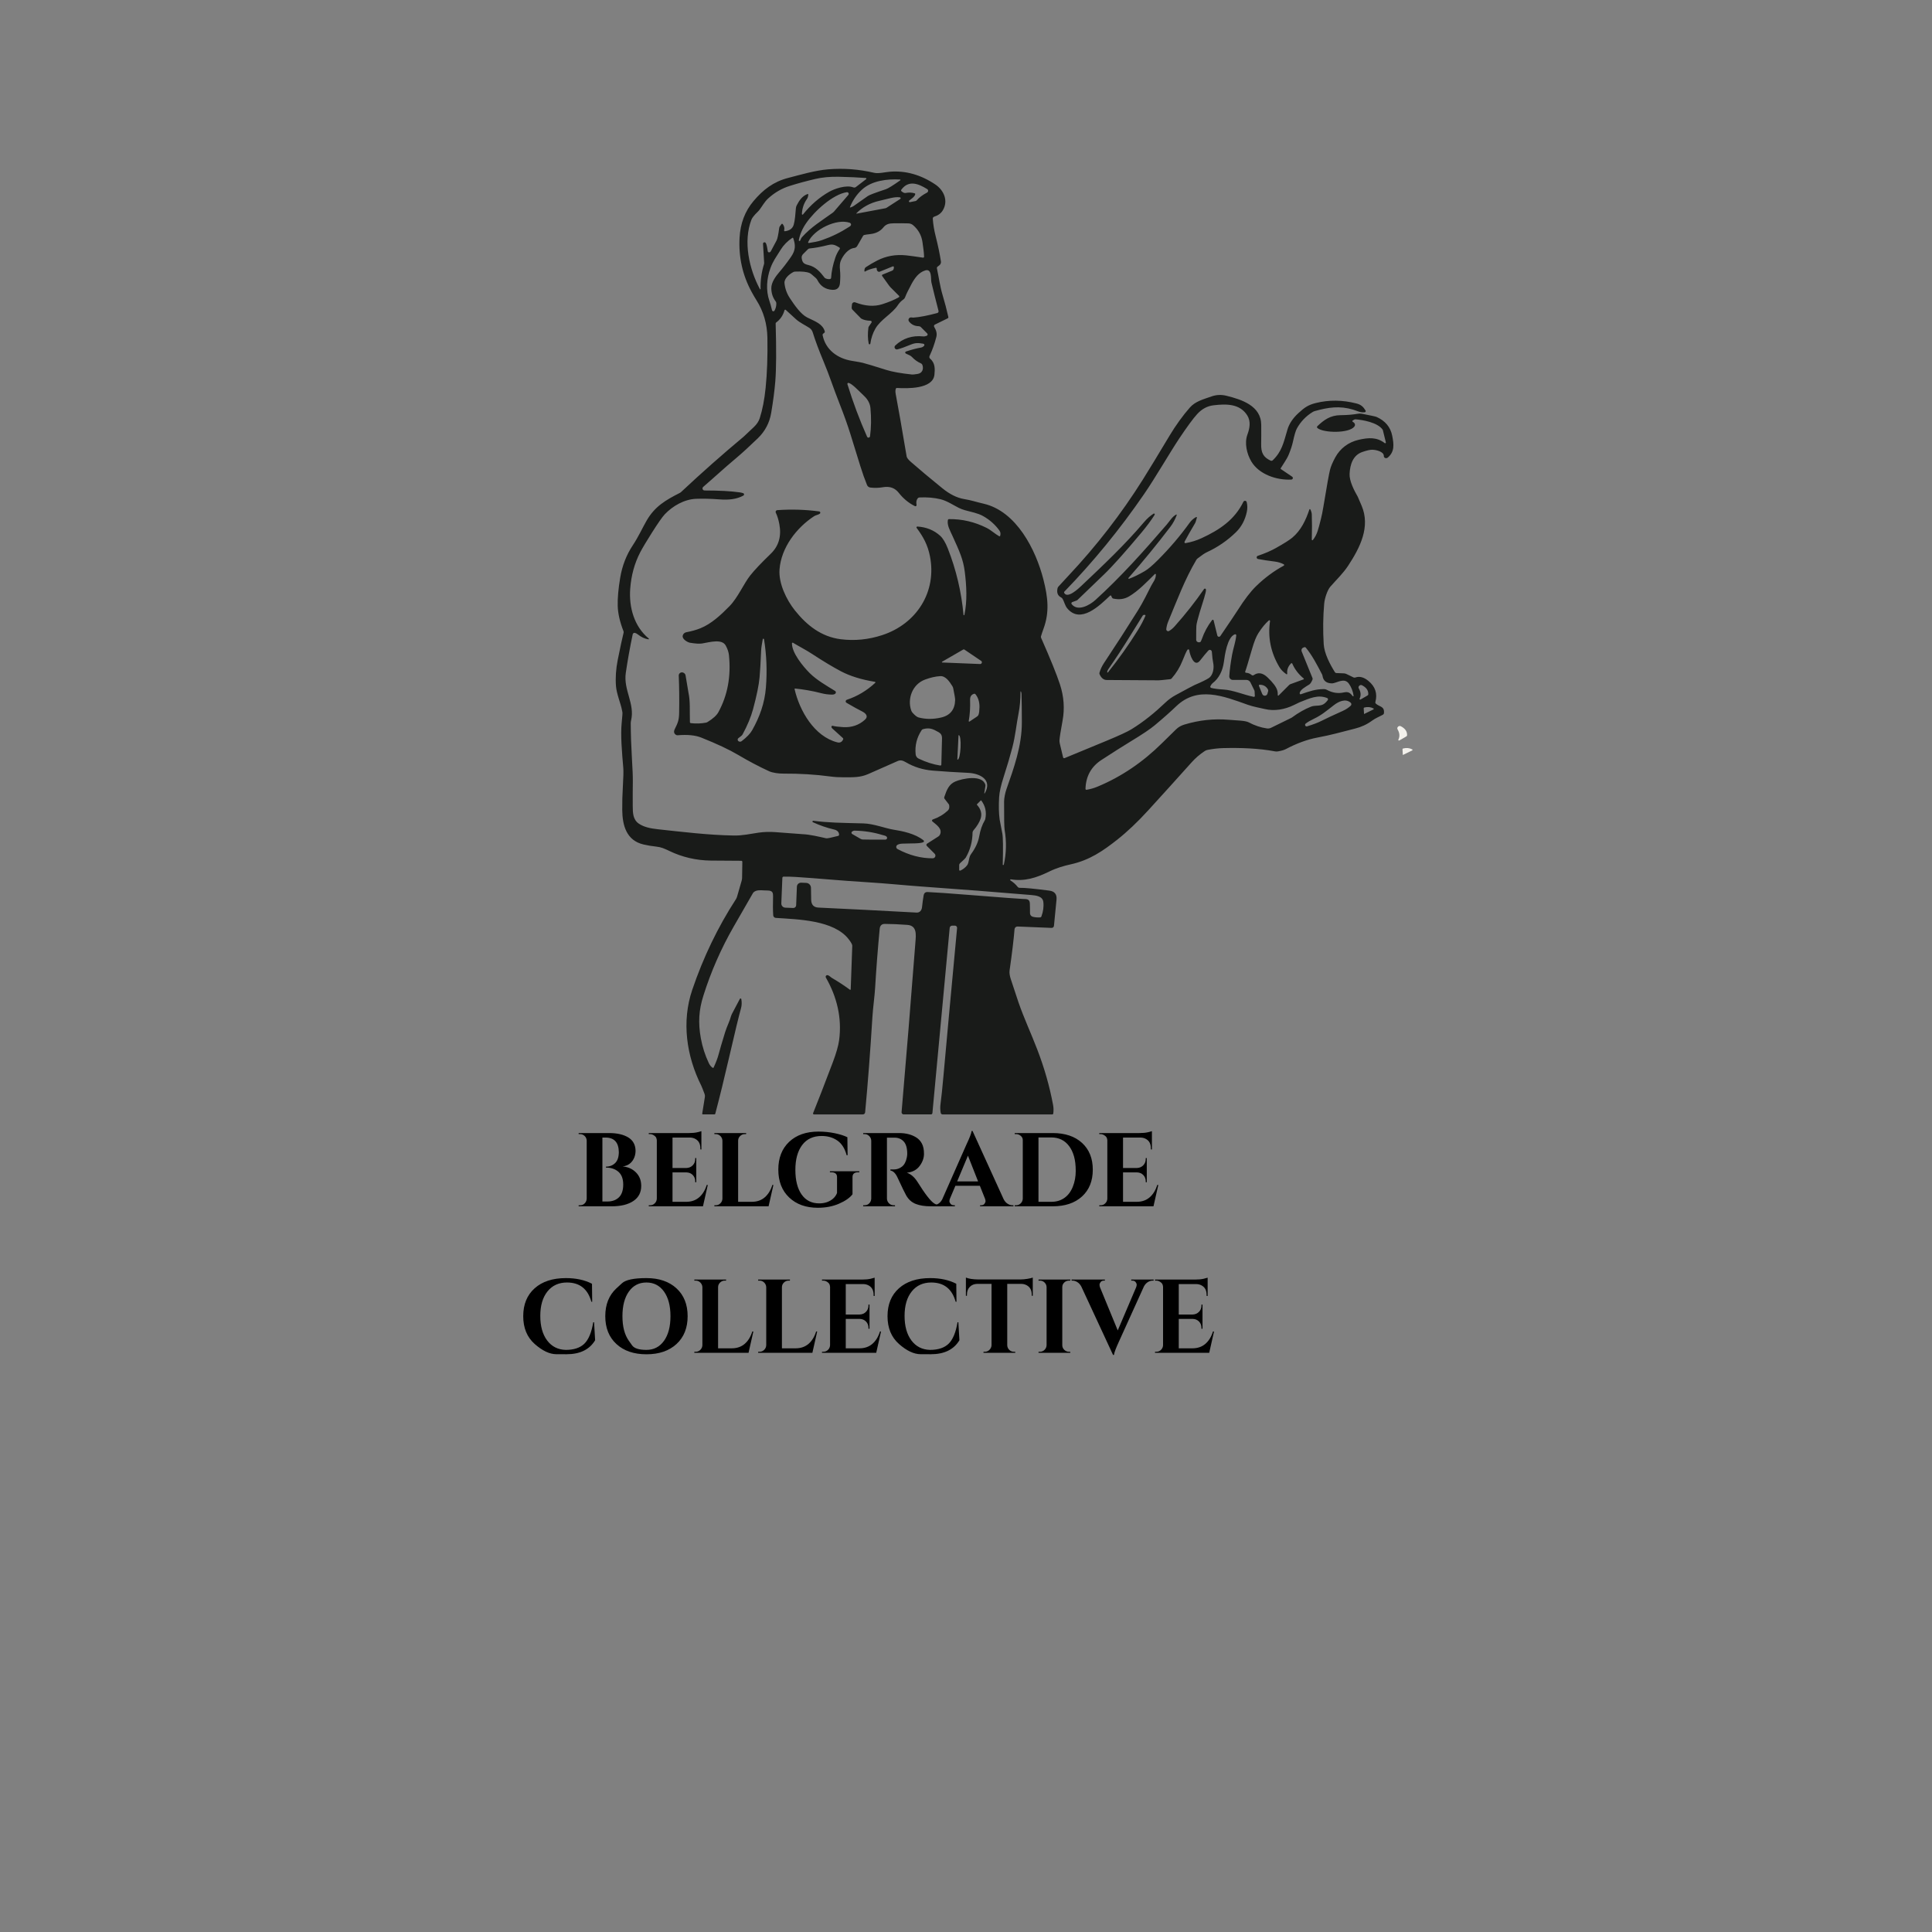 <svg viewBox="0 0 1200 1200" height="1200px" width="1200px" xmlns:xlink="http://www.w3.org/1999/xlink" xmlns="http://www.w3.org/2000/svg">
    <rect x="0" y="0" width="1200" height="1200" fill="#808080" stroke="none"/>
    <g id="627b7262-d19a-4335-82c9-ea828a31252c">
<g style="">
		<g id="627b7262-d19a-4335-82c9-ea828a31252c-child-0">
<path stroke-linecap="round" d="M 195.99 553.86 C 196.12 553.96 196.31 553.93 196.41 553.80 C 196.45 553.75 196.47 553.70 196.47 553.64 C 196.52 552.91 196.84 543.98 197.43 526.85 C 197.46 526.13 196.74 524.81 195.28 522.90 C 186.17 511.00 163.94 510.66 150.44 509.73 C 149.59 509.67 148.92 508.99 148.86 508.14 C 148.66 505.17 148.63 501.25 148.77 496.37 C 148.88 492.46 146.60 493.00 143.35 492.84 C 141.12 492.73 138.56 492.41 136.82 493.98 C 136.66 494.13 136.53 494.29 136.42 494.48 C 131.73 502.62 127.79 509.47 124.60 515.03 C 116.84 528.53 110.62 542.71 105.94 557.58 C 103.20 566.26 102.63 574.00 104.40 583.69 C 105.37 589.01 107.00 594.10 109.31 598.97 C 109.88 600.18 110.65 601.13 111.62 601.80 C 111.82 601.94 112.09 601.90 112.23 601.70 C 112.25 601.67 112.26 601.65 112.28 601.62 C 113.72 598.45 114.70 595.87 115.22 593.90 C 115.95 591.08 117.32 586.43 119.32 579.94 C 120.50 576.14 122.05 573.44 122.99 569.93 C 123.08 569.58 123.22 569.24 123.39 568.92 L 128.37 559.48 C 128.49 559.25 128.77 559.16 129.00 559.28 C 129.13 559.35 129.23 559.48 129.26 559.62 C 129.62 561.64 129.56 563.51 129.08 565.22 C 127.78 569.85 125.32 580.00 121.71 595.65 C 118.80 608.29 115.98 619.77 113.26 630.08 C 113.20 630.29 113.02 630.43 112.81 630.43 L 105.58 630.43 C 105.39 630.43 105.23 630.28 105.23 630.08 C 105.23 630.06 105.23 630.04 105.23 630.03 L 106.88 619.75 C 106.98 619.13 106.91 618.49 106.69 617.90 C 105.61 615.03 104.94 613.34 104.68 612.83 C 95.55 594.64 92.49 573.48 99.12 553.92 C 105.89 533.95 114.82 515.41 125.92 498.29 C 126.23 497.80 126.47 497.27 126.64 496.71 L 129.45 486.96 C 129.63 486.34 129.73 485.70 129.74 485.06 L 129.89 475.27 C 129.89 474.93 129.62 474.65 129.28 474.64 C 129.28 474.64 129.28 474.64 129.27 474.64 C 124.44 474.65 118.16 474.61 110.42 474.51 C 101.47 474.39 93.04 472.43 85.13 468.64 C 82.06 467.17 80.09 466.26 77.08 465.94 C 74.30 465.65 71.66 465.21 69.16 464.62 C 58.64 462.16 56.20 452.88 56.11 443.34 C 56.06 438.78 56.19 434.08 56.48 429.25 C 56.83 423.41 56.92 419.51 56.75 417.54 C 55.91 407.76 55.00 397.36 55.79 389.60 C 56.17 385.87 56.31 383.82 56.22 383.45 C 56.11 382.99 56.02 382.53 55.94 382.07 C 55.31 378.35 52.64 372.24 52.26 367.26 C 51.87 362.16 52.23 356.82 53.34 351.23 C 54.91 343.40 56.11 337.84 56.94 334.54 C 57.02 334.22 56.99 333.88 56.87 333.57 C 54.65 327.91 53.47 322.74 53.33 318.07 C 53.20 313.40 53.70 307.65 54.84 300.80 C 56.07 293.39 58.66 286.73 62.60 280.80 C 66.12 275.50 68.68 269.78 71.14 265.56 C 76.22 256.83 82.83 253.05 91.44 248.65 C 91.76 248.49 92.05 248.29 92.31 248.04 C 105.02 236.14 117.81 224.83 130.68 214.10 C 131.11 213.74 133.21 211.76 136.98 208.16 C 138.75 206.47 139.95 204.69 140.56 202.80 C 142.25 197.59 143.47 191.35 144.20 184.09 C 145.12 175.02 145.48 164.76 145.29 153.32 C 145.14 144.79 142.90 137.09 138.55 130.22 C 137.63 128.77 136.65 127.08 135.61 125.17 C 130.01 114.90 127.54 103.78 128.19 91.83 C 128.67 83.04 131.52 75.55 136.74 69.36 C 142.62 62.38 148.97 57.47 157.96 55.14 C 165.62 53.15 174.70 50.48 182.72 49.83 C 192.18 49.06 201.59 49.78 210.96 51.99 C 213.53 52.59 217.67 51.53 220.60 51.30 C 230.25 50.55 239.52 53.16 248.40 59.11 C 253.87 62.77 256.53 69.30 253.02 75.08 C 251.93 76.89 250.17 78.17 247.74 78.94 C 247.21 79.11 246.85 79.62 246.89 80.18 C 247.13 83.65 247.73 87.29 248.70 91.09 C 250.10 96.62 251.17 101.72 251.90 106.41 C 252.04 107.32 251.68 108.23 250.95 108.78 L 249.74 109.71 C 249.48 109.92 249.35 110.26 249.42 110.59 C 250.64 116.42 251.36 121.88 252.88 126.94 C 254.23 131.45 255.43 135.99 256.46 140.56 C 256.54 140.88 256.38 141.21 256.08 141.36 L 248.19 145.23 C 247.69 145.47 247.49 146.07 247.73 146.58 C 247.74 146.61 247.76 146.64 247.78 146.66 C 249.13 148.87 249.56 150.90 249.09 152.76 C 248.02 156.97 246.63 160.87 244.92 164.48 C 244.64 165.07 244.79 165.78 245.29 166.21 C 248.42 168.83 248.26 172.62 247.90 176.05 C 246.95 185.01 230.88 184.49 224.91 184.16 C 224.58 184.14 224.28 184.35 224.17 184.67 C 223.89 185.50 223.87 186.56 224.11 187.85 C 225.71 196.28 227.95 209.07 230.83 226.21 C 230.97 227.06 231.85 228.20 233.47 229.62 C 238.85 234.32 245.29 239.71 252.79 245.79 C 257.30 249.45 261.71 251.65 266.03 252.39 C 271.14 253.26 272.66 253.99 278.17 255.27 C 298.33 259.95 310.22 283.59 314.86 301.83 C 317.65 312.80 318.67 321.86 314.91 332.11 C 314.29 333.79 313.77 335.34 313.36 336.76 C 313.28 337.04 313.30 337.35 313.42 337.62 C 319.21 350.74 323.07 360.29 325.02 366.27 C 327.45 373.72 327.99 381.15 326.62 388.58 C 325.49 394.75 324.86 398.72 324.74 400.47 C 324.69 401.19 324.76 401.92 324.93 402.63 L 326.95 411.09 C 327.03 411.46 327.40 411.68 327.77 411.60 C 327.80 411.60 327.83 411.58 327.86 411.57 C 328.58 411.28 337.20 407.72 353.71 400.89 C 361.42 397.69 366.51 395.34 368.96 393.83 C 376.42 389.25 383.32 383.62 389.83 377.41 C 391.68 375.65 393.74 374.14 395.98 372.92 C 402.97 369.11 406.88 367.03 407.73 366.66 C 412.09 364.79 415.01 363.37 416.48 362.38 C 419.11 360.61 419.90 356.20 419.11 352.71 C 418.84 351.52 418.59 349.40 418.36 346.37 C 418.29 345.57 417.87 345.13 417.10 345.04 C 416.80 345.01 416.47 345.18 416.11 345.56 C 414.93 346.83 413.26 348.84 411.10 351.61 C 407.39 356.37 404.69 347.60 404.48 345.32 C 404.45 344.98 404.15 344.73 403.80 344.76 C 403.62 344.78 403.46 344.87 403.35 345.02 C 402.74 345.87 401.72 348.11 400.29 351.75 C 398.74 355.69 396.52 359.31 393.63 362.62 C 393.41 362.87 393.11 363.03 392.77 363.07 C 388.66 363.54 386.30 363.78 385.68 363.77 C 376.71 363.70 366.06 363.63 353.73 363.57 C 351.90 363.57 350.45 362.40 349.38 360.08 C 349.24 359.78 349.21 359.44 349.30 359.12 C 349.87 357.07 350.79 355.10 352.04 353.21 C 359.33 342.24 366.32 331.41 373.00 320.72 C 375.97 315.97 379.08 309.63 381.00 305.82 C 382.24 303.37 383.93 301.79 383.96 298.75 C 383.96 298.54 383.79 298.37 383.58 298.37 C 383.48 298.37 383.39 298.41 383.32 298.47 C 378.59 303.15 373.19 308.88 367.40 312.26 C 364.59 313.90 361.39 314.33 357.81 313.55 C 357.40 313.46 357.07 313.17 356.91 312.79 L 356.56 311.94 C 356.46 311.69 356.18 311.58 355.93 311.68 C 355.88 311.70 355.83 311.73 355.79 311.77 C 349.47 317.74 337.69 329.47 329.47 319.51 C 328.06 317.79 327.61 315.32 326.62 313.68 C 326.40 313.32 326.09 313.03 325.72 312.84 C 323.68 311.81 322.95 309.96 323.52 307.31 C 323.61 306.89 323.80 306.50 324.08 306.18 C 324.67 305.48 326.70 303.28 330.17 299.59 C 347.46 281.19 362.69 261.51 375.87 240.55 C 379.76 234.36 385.23 225.37 392.29 213.57 C 396.11 207.17 400.64 200.94 404.80 196.22 C 408.20 192.35 413.01 191.17 418.16 189.35 C 421.10 188.31 424.16 188.18 427.33 188.96 C 436.62 191.25 448.61 195.10 448.68 206.83 C 448.71 212.05 448.70 215.92 448.64 218.43 C 448.49 224.01 450.00 226.72 454.42 228.79 C 454.87 229.00 455.41 228.92 455.77 228.57 C 461.39 223.11 462.34 218.01 464.80 209.70 C 465.85 206.13 468.08 202.78 471.48 199.65 C 475.17 196.25 477.42 194.60 482.17 193.42 C 490.30 191.39 498.66 191.49 507.27 193.71 C 510.01 194.42 511.44 195.80 512.77 198.01 C 512.97 198.35 512.86 198.79 512.53 198.99 C 512.44 199.04 512.34 199.07 512.24 199.09 C 509.46 199.40 507.67 198.23 505.14 197.48 C 496.81 195.01 490.01 196.00 481.56 198.36 C 481.12 198.49 480.69 198.67 480.30 198.91 C 476.15 201.46 472.91 204.84 470.58 209.05 C 469.86 210.36 469.05 213.06 468.16 217.17 C 467.66 219.49 466.78 222.18 465.51 225.24 C 464.38 227.99 462.12 230.99 460.63 233.50 C 460.53 233.66 460.58 233.87 460.74 233.98 L 467.69 238.68 C 468.13 238.98 468.24 239.57 467.94 240.02 C 467.77 240.27 467.50 240.42 467.20 240.44 C 458.24 240.94 447.32 237.28 442.59 229.32 C 439.85 224.72 438.27 218.06 440.17 212.87 C 441.62 208.92 442.41 204.67 440.08 200.99 C 435.52 193.76 427.21 193.87 419.37 194.80 C 415.56 195.25 412.21 197.05 409.31 200.22 C 406.83 202.94 403.16 207.94 398.29 215.22 C 392.68 223.61 383.67 239.25 376.70 249.38 C 361.83 271.01 345.52 290.96 327.77 309.24 C 327.54 309.47 327.49 309.83 327.65 310.11 C 329.65 313.72 336.19 307.61 338.12 305.79 C 352.11 292.56 364.77 280.63 376.79 266.47 C 378.55 264.40 380.46 262.70 382.53 261.38 C 382.75 261.24 383.05 261.30 383.19 261.52 C 383.26 261.62 383.28 261.74 383.26 261.86 C 383.24 261.98 383.12 262.21 382.90 262.56 C 380.88 265.72 378.31 269.17 375.20 272.90 C 364.84 285.29 357.08 293.96 351.92 298.89 C 347.05 303.54 341.66 308.72 335.75 314.44 C 335.62 314.57 335.47 314.66 335.30 314.72 L 332.59 315.71 C 332.16 315.87 331.94 316.33 332.10 316.75 C 332.13 316.84 332.18 316.92 332.23 316.99 C 336.04 321.76 343.39 317.52 346.78 314.44 C 362.43 300.22 376.25 284.75 390.57 268.14 C 392.59 265.78 393.90 263.36 396.38 261.94 C 396.51 261.87 396.68 261.92 396.74 262.05 C 396.78 262.12 396.78 262.20 396.76 262.27 C 395.77 264.94 394.50 267.30 392.94 269.35 C 384.61 280.30 376.01 290.80 367.12 300.87 C 367.00 301.00 367.01 301.20 367.14 301.32 C 367.23 301.40 367.36 301.43 367.48 301.38 C 370.40 300.31 373.64 298.72 377.19 296.63 C 379.22 295.44 381.95 293.12 385.38 289.67 C 392.61 282.40 399.03 274.86 404.63 267.05 C 405.73 265.52 407.08 264.32 408.67 263.46 C 408.84 263.38 409.04 263.45 409.13 263.61 C 409.17 263.68 409.17 263.77 409.15 263.85 L 408.44 266.30 C 408.35 266.62 408.22 266.92 408.05 267.21 C 405.21 272.01 403.09 275.73 401.69 278.38 C 401.54 278.67 401.49 278.88 401.53 279.03 C 401.63 279.39 401.86 279.54 402.23 279.47 C 405.63 278.89 408.90 277.88 412.03 276.44 C 423.14 271.33 432.38 265.08 437.72 254.08 C 437.98 253.54 438.64 253.31 439.18 253.58 C 439.47 253.72 439.69 253.99 439.76 254.30 C 440.23 256.29 440.25 258.27 439.83 260.24 C 438.76 265.30 436.52 269.49 433.13 272.80 C 427.89 277.91 421.91 282.01 415.20 285.10 C 414.03 285.64 412.16 286.90 409.59 288.89 C 409.28 289.13 409.01 289.43 408.81 289.77 C 401.70 301.77 397.16 314.12 391.59 327.51 C 390.92 329.11 390.51 330.71 390.34 332.31 C 390.28 332.95 390.75 333.52 391.39 333.59 C 391.63 333.61 391.87 333.56 392.08 333.44 C 393.28 332.75 394.41 331.82 395.46 330.63 C 402.19 323.08 408.22 315.44 413.54 307.71 C 413.74 307.42 414.14 307.34 414.43 307.54 C 414.56 307.63 414.66 307.77 414.70 307.93 C 415.05 309.33 412.77 315.69 410.88 321.98 C 409.60 326.23 408.92 329.01 408.83 330.32 C 408.74 331.79 408.70 334.65 408.72 338.89 C 408.72 339.78 409.52 340.47 410.49 340.43 C 410.73 340.42 410.98 340.36 411.20 340.26 C 411.48 340.13 411.79 339.57 412.13 338.59 C 413.66 334.21 415.77 330.27 418.48 326.78 C 418.67 326.54 419.01 326.50 419.25 326.69 C 419.35 326.77 419.41 326.87 419.44 326.99 L 421.70 336.23 C 421.84 336.79 422.40 337.13 422.96 336.99 C 423.21 336.93 423.42 336.78 423.56 336.57 C 429.33 328.10 432.93 322.74 434.34 320.51 C 438.41 314.09 442.13 309.24 445.50 305.96 C 450.79 300.81 456.46 296.61 462.51 293.34 C 462.74 293.22 462.84 292.93 462.71 292.69 C 462.66 292.60 462.59 292.53 462.51 292.49 C 460.84 291.61 458.98 291.05 456.94 290.80 C 453.26 290.35 449.84 289.83 446.68 289.23 C 446.14 289.13 445.78 288.61 445.88 288.06 C 445.95 287.70 446.20 287.41 446.54 287.30 C 450.94 285.81 454.67 284.21 457.72 282.48 C 462.66 279.70 465.99 277.60 467.71 276.17 C 473.15 271.64 476.07 265.35 478.27 258.79 C 478.33 258.62 478.51 258.54 478.67 258.59 C 478.75 258.62 478.81 258.67 478.85 258.75 C 479.41 259.91 479.71 260.95 479.74 261.87 C 479.90 266.28 479.90 271.44 479.74 277.33 C 479.74 277.53 479.90 277.70 480.10 277.71 C 480.22 277.71 480.33 277.66 480.40 277.57 C 483.23 274.04 483.77 270.66 485.33 264.71 C 485.85 262.72 486.37 260.16 486.88 257.05 C 488.99 244.25 490.35 236.69 490.96 234.36 C 491.49 232.28 492.55 229.79 494.12 226.89 C 497.22 221.17 502.33 217.44 508.52 216.01 C 514.62 214.60 519.74 214.30 524.53 218.03 C 524.73 218.18 525.01 218.14 525.16 217.94 C 525.24 217.83 525.27 217.70 525.24 217.57 L 523.40 210.06 C 523.38 209.97 523.34 209.89 523.29 209.81 C 520.24 205.34 510.97 203.74 506.42 203.41 C 506.17 203.39 505.64 203.66 504.81 204.21 C 504.63 204.33 504.59 204.58 504.71 204.75 C 504.74 204.80 504.79 204.84 504.84 204.87 C 506.00 205.52 506.80 206.67 505.88 207.89 C 502.70 212.12 486.87 211.90 483.19 208.76 C 482.88 208.49 482.84 208.02 483.11 207.70 C 483.13 207.68 483.14 207.66 483.16 207.65 C 487.25 203.75 491.14 200.93 497.44 200.87 C 501.45 200.84 504.97 200.55 507.99 200.00 C 508.82 199.85 509.68 199.85 510.51 200.00 C 515.95 201.05 518.97 201.70 519.56 201.97 C 524.90 204.38 528.09 208.21 529.13 213.45 C 530.19 218.77 530.72 223.22 526.47 226.90 C 525.84 227.44 524.89 227.44 524.35 226.90 C 524.11 226.65 523.98 226.32 523.99 225.98 C 524.09 223.21 519.04 222.13 516.93 222.11 C 515.51 222.09 513.43 222.56 510.70 223.52 C 504.98 225.53 503.23 231.27 502.96 236.91 C 502.75 241.30 505.74 247.10 508.00 251.02 C 508.10 251.19 508.89 253.03 510.37 256.54 C 515.86 269.53 509.37 282.26 502.09 293.34 C 498.92 298.17 495.02 301.79 491.11 306.27 C 489.35 308.30 487.66 313.27 487.35 316.76 C 486.65 324.67 486.55 332.89 487.05 341.42 C 487.40 347.34 490.94 353.97 493.95 358.80 C 494.14 359.10 494.46 359.29 494.82 359.30 L 499.41 359.49 C 499.98 359.51 500.55 359.65 501.06 359.90 L 505.32 361.97 C 505.68 362.15 506.11 362.17 506.49 362.04 C 509.05 361.13 511.72 361.83 514.51 364.12 C 518.76 367.61 520.19 371.93 518.80 377.10 C 518.71 377.45 518.80 377.81 519.06 378.05 C 521.26 380.16 524.47 379.54 524.08 383.87 C 524.04 384.30 523.80 384.68 523.43 384.89 C 521.60 385.94 518.96 386.93 516.74 388.57 C 513.67 390.84 510.18 392.46 506.25 393.44 C 496.04 395.99 492.71 397.13 483.05 398.97 C 476.92 400.14 470.50 402.48 463.81 406.01 C 462.66 406.62 461.00 407.10 458.81 407.45 C 458.25 407.54 457.68 407.53 457.13 407.42 C 447.03 405.51 436.02 405.15 425.33 405.41 C 422.34 405.48 419.15 405.85 415.75 406.50 C 415.12 406.62 414.53 406.86 414.00 407.20 C 410.97 409.21 408.28 411.52 405.94 414.13 C 396.93 424.19 387.99 434.08 379.12 443.79 C 372.57 450.95 366.23 456.94 360.10 461.77 C 351.30 468.68 343.22 474.26 331.58 476.84 C 327.35 477.78 322.90 479.06 318.43 481.25 C 310.32 485.20 303.31 487.40 294.85 486.03 C 294.65 486.00 294.46 486.14 294.43 486.34 C 294.41 486.49 294.48 486.63 294.60 486.71 C 296.38 487.84 297.85 489.14 299.00 490.62 C 299.32 491.04 299.82 491.27 300.35 491.26 C 303.14 491.19 309.19 491.76 318.49 492.97 C 321.74 493.39 323.22 495.23 322.91 498.49 C 322.42 503.83 321.89 509.20 321.34 514.61 C 321.27 515.35 320.62 515.91 319.88 515.87 L 298.98 515.02 C 298.02 514.98 297.20 515.71 297.12 516.67 C 296.65 522.60 295.64 531.07 294.07 542.08 C 293.88 543.49 294.13 545.26 294.84 547.41 C 297.52 555.56 299.09 560.30 299.55 561.62 C 303.10 571.83 307.05 580.08 311.04 590.46 C 315.42 601.82 318.67 613.22 320.80 624.66 C 321.13 626.43 321.16 628.19 320.91 629.94 C 320.87 630.24 320.61 630.46 320.31 630.46 L 252.89 630.46 C 252.33 630.46 251.86 630.06 251.76 629.51 C 251.43 627.75 251.39 625.94 251.64 624.09 C 252.18 620.12 252.80 614.22 253.49 606.41 C 255.20 587.21 257.98 557.06 261.82 515.96 C 261.89 515.21 261.33 514.55 260.59 514.49 C 260.55 514.49 260.51 514.49 260.47 514.49 L 258.80 514.49 C 258.01 514.49 257.35 515.09 257.28 515.87 L 246.66 629.66 C 246.62 630.11 246.24 630.45 245.79 630.45 L 228.99 630.45 C 228.29 630.45 227.72 629.89 227.72 629.18 C 227.72 629.14 227.72 629.10 227.72 629.07 C 230.61 595.52 233.45 560.66 236.24 524.48 C 236.58 520.02 237.27 514.47 231.24 514.02 C 226.15 513.64 221.55 513.44 217.44 513.42 C 215.52 513.41 214.46 514.43 214.27 516.48 C 213.12 528.60 212.18 540.72 211.46 552.85 C 211.15 557.97 210.16 564.87 209.81 570.53 C 208.51 591.63 207.02 611.19 205.33 629.20 C 205.26 629.91 204.66 630.46 203.94 630.46 L 173.87 630.46 C 173.57 630.46 173.32 630.21 173.32 629.91 C 173.32 629.84 173.33 629.76 173.36 629.69 C 176.09 622.99 180.13 612.58 185.47 598.46 C 187.58 592.86 188.87 588.35 189.34 584.93 C 191.19 571.20 187.99 558.19 181.21 546.39 C 180.94 545.91 181.11 545.30 181.59 545.03 C 181.78 544.92 182.00 544.88 182.22 544.91 C 183.21 545.06 184.12 546.12 184.76 546.51 C 189.17 549.12 192.91 551.57 195.98 553.87 Z M 141.09 123.35 C 140.96 118.16 141.67 113.05 143.22 108.04 C 143.29 107.81 143.31 107.58 143.30 107.35 L 142.60 95.62 C 142.56 95.12 142.94 94.68 143.44 94.65 C 143.78 94.63 144.11 94.80 144.29 95.09 C 144.74 95.82 145.14 97.49 145.49 100.10 C 145.55 100.57 145.96 100.91 146.40 100.85 C 146.40 100.85 146.42 100.85 146.43 100.85 C 146.87 100.78 147.21 100.53 147.44 100.08 C 148.01 99.02 149.17 96.85 150.92 93.56 C 151.47 92.53 152.02 89.94 152.55 85.79 C 152.62 85.28 153.08 84.51 153.94 83.48 C 154.11 83.27 154.42 83.24 154.63 83.42 C 154.66 83.44 154.68 83.47 154.70 83.49 C 155.65 84.70 155.94 86.00 155.56 87.39 C 155.50 87.60 155.63 87.81 155.84 87.87 C 155.89 87.88 155.94 87.89 155.99 87.88 C 158.94 87.55 160.76 86.20 161.46 83.85 C 162.23 81.25 162.51 77.10 162.80 73.67 C 162.85 73.10 163.01 72.54 163.27 72.03 C 164.74 69.11 166.66 66.22 169.93 65.02 C 170.13 64.95 170.36 65.06 170.42 65.26 C 170.44 65.32 170.44 65.37 170.44 65.43 C 170.28 66.60 170.03 67.42 169.68 67.90 C 167.67 70.74 166.61 73.87 166.48 77.30 C 166.48 77.51 166.63 77.69 166.84 77.70 C 166.96 77.70 167.08 77.65 167.16 77.55 C 171.88 71.68 177.22 67.05 183.19 63.66 C 186.42 61.82 193.67 59.24 198.08 60.93 C 198.62 61.14 199.23 61.04 199.68 60.69 L 205.94 55.88 C 206.12 55.75 206.15 55.50 206.02 55.32 C 205.95 55.22 205.84 55.17 205.72 55.16 C 201.12 54.79 195.59 54.54 189.12 54.41 C 183.77 54.31 178.99 54.75 174.79 55.74 C 169.15 57.06 163.91 58.48 159.07 60.01 C 154.06 61.58 149.59 64.19 145.65 67.83 C 143.59 69.74 141.97 72.66 140.51 74.60 C 140.15 75.09 139.75 75.54 139.31 75.96 C 137.20 78.00 135.92 79.62 135.46 80.81 C 130.30 94.24 134.09 111.13 140.69 123.45 C 140.74 123.56 140.86 123.60 140.97 123.55 C 141.05 123.51 141.10 123.43 141.09 123.35 Z M 196.16 73.30 C 196.94 73.12 197.68 72.79 198.38 72.30 C 200.89 70.57 203.76 68.55 206.99 66.24 C 207.86 65.61 211.57 64.21 218.12 62.04 C 219.44 61.60 222.38 59.78 226.93 56.59 C 227.05 56.50 227.08 56.34 226.99 56.21 C 226.94 56.14 226.87 56.10 226.79 56.10 C 218.95 55.66 209.44 56.73 203.34 62.35 C 200.15 65.28 197.70 68.86 195.98 73.09 C 195.95 73.17 196.00 73.26 196.08 73.29 C 196.11 73.29 196.13 73.30 196.16 73.29 Z M 236.12 65.12 C 235.80 66.85 232.94 68.49 232.39 69.08 C 232.18 69.30 232.19 69.65 232.40 69.86 C 232.53 69.99 232.72 70.04 232.90 70.00 L 236.30 69.32 C 236.57 69.26 236.82 69.12 237.00 68.91 C 238.45 67.20 240.58 65.60 243.38 64.12 C 243.98 63.81 244.21 63.06 243.90 62.46 C 243.80 62.26 243.64 62.10 243.45 61.98 C 238.19 58.74 232.14 56.16 227.56 62.36 C 227.34 62.66 227.39 63.08 227.67 63.32 C 228.66 64.16 229.51 64.51 230.24 64.36 C 232.15 63.97 234.01 64.05 235.80 64.59 C 236.03 64.66 236.17 64.89 236.12 65.12 Z M 165.37 93.67 C 165.79 93.00 165.93 92.18 166.50 91.56 C 172.22 85.23 178.09 81.75 185.51 76.43 C 185.74 76.27 185.94 76.08 186.13 75.87 L 195.01 65.55 C 195.37 65.12 195.32 64.48 194.89 64.11 C 194.67 63.92 194.38 63.84 194.09 63.88 C 185.49 65.18 174.25 75.49 169.19 82.78 C 166.80 86.21 165.27 89.74 164.58 93.36 C 164.53 93.59 164.68 93.82 164.91 93.87 C 165.09 93.91 165.28 93.83 165.37 93.67 Z M 200.08 77.07 L 217.75 73.75 C 218.05 73.69 218.33 73.58 218.59 73.41 L 226.91 68.03 C 227.16 67.86 227.22 67.53 227.06 67.28 C 226.98 67.16 226.85 67.07 226.70 67.05 C 223.32 66.54 219.51 67.97 213.96 69.21 C 208.38 70.46 203.49 73.19 199.96 76.85 C 199.91 76.90 199.91 76.98 199.96 77.03 C 199.99 77.06 200.04 77.08 200.08 77.07 Z M 170.73 95.10 C 174.08 94.51 175.97 94.32 178.79 93.34 C 184.71 91.29 190.33 88.54 195.66 85.08 C 196.18 84.75 196.49 84.46 196.59 84.22 C 196.84 83.64 196.57 82.97 195.99 82.72 C 195.97 82.72 195.95 82.70 195.93 82.69 C 187.95 79.83 173.82 86.72 170.32 94.57 C 170.23 94.76 170.32 94.99 170.51 95.07 C 170.58 95.10 170.65 95.11 170.73 95.10 Z M 211.90 110.33 C 208.92 110.96 206.74 111.72 205.36 112.60 C 205.21 112.69 205.01 112.66 204.92 112.51 C 204.88 112.45 204.86 112.38 204.87 112.31 L 204.96 111.38 C 205.02 110.78 205.34 110.24 205.84 109.91 C 208.02 108.46 210.31 107.12 212.71 105.89 C 218.16 103.08 224.11 102.02 230.58 102.69 C 232.65 102.91 236.08 103.38 240.87 104.10 C 241.20 104.15 241.50 103.92 241.55 103.60 C 241.55 103.56 241.55 103.53 241.55 103.49 C 241.49 101.44 241.15 98.42 240.54 94.41 C 239.91 90.30 238.00 86.88 234.80 84.15 C 234.01 83.48 233.02 83.09 231.98 83.05 C 229.43 82.96 226.41 82.95 222.90 83.00 C 220.33 83.04 218.28 83.35 216.54 85.51 C 214.68 87.83 212.05 89.19 208.65 89.60 C 206.58 89.84 205.28 90.04 204.73 90.19 C 204.45 90.27 204.21 90.45 204.07 90.70 L 200.42 97.02 C 200.06 97.64 199.43 98.05 198.72 98.13 C 194.82 98.57 191.77 102.72 190.39 105.95 C 189.78 107.36 189.62 109.33 189.90 111.87 C 190.13 114.00 190.12 116.57 189.89 119.58 C 189.66 122.62 188.07 124.05 185.14 123.87 C 180.95 123.61 177.92 121.63 176.04 117.93 C 175.79 117.43 175.45 116.98 175.03 116.60 C 173.05 114.80 171.78 113.78 171.22 113.55 C 169.43 112.78 166.46 112.49 162.30 112.67 C 161.92 112.68 161.56 112.78 161.23 112.95 C 158.85 114.16 155.49 116.93 155.79 119.81 C 156.12 123.12 157.26 126.23 159.19 129.14 C 161.98 133.34 165.85 138.96 169.87 140.92 C 174.72 143.28 179.26 144.84 180.54 149.39 C 180.63 149.72 180.52 150.06 180.25 150.27 L 179.59 150.78 C 179.28 151.01 179.14 151.40 179.22 151.77 C 181.03 160.81 188.54 166.11 197.24 167.50 C 200.67 168.05 202.87 168.45 203.83 168.70 C 206.16 169.29 210.95 170.74 218.18 173.03 C 221.91 174.22 227.24 175.17 234.16 175.90 C 234.61 175.95 235.75 175.83 237.57 175.54 C 240.45 175.09 241.39 172.53 240.52 170.05 C 240.36 169.60 240.02 169.23 239.57 169.03 C 237.54 168.15 235.69 166.83 234.04 165.08 C 233.70 164.72 233.30 164.43 232.85 164.21 L 230.34 163.01 C 230.01 162.85 229.86 162.45 230.02 162.12 C 230.10 161.96 230.24 161.83 230.41 161.77 C 233.86 160.62 236.93 159.81 239.64 159.34 C 240.34 159.21 240.96 158.87 241.51 158.32 C 241.82 158.01 241.81 157.51 241.50 157.20 C 241.38 157.09 241.23 157.01 241.07 156.98 C 237.71 156.42 236.22 156.30 232.82 157.74 C 229.88 158.99 227.33 159.89 225.16 160.45 C 224.41 160.65 223.65 160.20 223.45 159.45 C 223.32 158.95 223.47 158.42 223.85 158.07 C 228.52 153.66 234.21 151.80 240.91 152.48 C 241.61 152.55 242.36 152.42 243.17 152.11 C 243.62 151.93 243.84 151.42 243.67 150.97 C 243.63 150.86 243.56 150.76 243.47 150.67 L 239.59 146.78 C 239.23 146.42 238.75 146.22 238.24 146.21 C 235.74 146.16 233.76 145.19 232.29 143.32 C 231.76 142.65 231.87 141.68 232.53 141.14 C 232.87 140.87 233.30 140.75 233.73 140.82 C 234.33 140.91 234.72 140.95 234.90 140.94 C 238.77 140.67 243.69 139.73 249.66 138.12 C 250.23 137.97 250.57 137.38 250.42 136.81 C 248.69 130.18 247.23 124.33 246.04 119.26 C 245.60 117.41 246.56 110.57 242.23 111.95 C 238.22 113.22 235.83 116.63 233.84 120.27 C 231.93 123.78 230.60 126.52 229.86 128.49 C 229.66 129.01 229.31 129.46 228.85 129.77 C 227.52 130.68 226.38 131.85 225.43 133.29 C 221.92 138.62 214.86 142.02 211.60 147.76 C 210.02 150.54 209.00 153.59 208.54 156.91 C 208.51 157.19 208.26 157.39 207.98 157.36 C 207.75 157.34 207.57 157.16 207.53 156.94 C 206.92 153.95 206.87 150.61 207.36 146.94 C 207.38 146.80 207.43 146.67 207.51 146.55 L 209.22 144.01 C 209.45 143.68 209.36 143.22 209.03 143.00 C 208.91 142.92 208.78 142.88 208.63 142.87 C 206.36 142.82 204.49 142.39 203.03 141.59 C 202.92 141.52 202.81 141.44 202.72 141.35 L 197.60 136.13 C 197.21 135.74 197.02 135.19 197.07 134.64 L 197.24 132.81 C 197.32 132.00 198.04 131.40 198.86 131.48 C 198.99 131.49 199.12 131.52 199.24 131.57 C 205.35 133.91 210.88 134.29 215.84 132.71 C 219.91 131.42 223.31 129.99 226.04 128.43 C 226.31 128.28 226.40 127.95 226.25 127.68 C 226.23 127.64 226.19 127.59 226.16 127.56 L 220.90 122.30 C 220.62 122.02 220.37 121.72 220.14 121.41 L 215.78 115.35 C 215.60 115.10 215.65 114.75 215.91 114.57 C 215.95 114.54 215.99 114.52 216.03 114.50 L 221.89 112.11 C 222.47 111.88 222.87 111.34 222.93 110.72 L 223.00 109.99 C 223.03 109.71 222.82 109.46 222.54 109.43 C 222.46 109.43 222.38 109.43 222.30 109.47 L 214.28 112.73 C 214.02 112.84 213.72 112.83 213.47 112.73 C 212.74 112.41 212.41 111.77 212.46 110.82 C 212.47 110.56 212.27 110.34 212.01 110.33 C 211.97 110.33 211.93 110.33 211.89 110.34 Z M 160.63 91.92 C 157.64 93.88 155.23 96.34 153.40 99.29 C 150.56 103.90 148.78 106.12 147.16 110.53 C 144.85 116.80 144.25 124.19 146.52 130.67 C 146.99 131.98 147.52 133.89 148.13 136.41 C 148.23 136.86 148.68 137.13 149.13 137.03 C 149.36 136.98 149.55 136.83 149.66 136.63 C 150.45 135.25 150.82 133.73 150.77 132.06 C 150.76 131.68 150.62 131.31 150.39 131.00 C 148.64 128.73 147.74 126.05 147.69 122.96 C 147.62 119.41 150.32 115.64 152.49 113.13 C 154.90 110.34 157.33 107.17 159.78 103.64 C 162.71 99.41 162.61 96.40 161.15 92.10 C 161.09 91.92 160.89 91.82 160.70 91.88 C 160.67 91.88 160.65 91.90 160.63 91.92 Z M 189.52 97.87 C 187.01 96.36 185.61 95.60 182.61 96.35 C 178.15 97.47 174.37 98.17 171.26 98.44 C 170.85 98.47 170.47 98.65 170.18 98.94 L 167.18 101.94 C 166.52 102.61 166.21 103.55 166.36 104.47 C 166.78 107.18 167.66 107.97 170.46 108.64 C 174.92 109.70 177.67 112.78 180.38 116.36 C 180.54 116.58 180.76 116.74 181.01 116.84 C 182.02 117.26 182.94 117.39 183.77 117.24 C 184.14 117.17 184.41 116.86 184.43 116.49 C 184.68 112.52 185.55 108.34 187.06 103.95 C 187.67 102.18 188.55 100.45 189.71 98.78 C 189.91 98.50 189.85 98.10 189.56 97.90 C 189.55 97.90 189.53 97.88 189.52 97.87 Z M 72.15 338.58 C 69.97 338.24 67.84 337.26 65.77 335.63 C 65.08 335.10 64.48 334.77 63.95 334.64 C 63.33 334.48 62.70 334.86 62.54 335.47 C 62.54 335.49 62.54 335.51 62.53 335.53 C 60.80 343.76 59.39 351.65 58.29 359.20 C 56.76 369.76 63.98 378.12 61.54 388.43 C 61.40 389.01 61.33 389.61 61.33 390.21 C 61.37 397.13 61.60 403.99 62.01 410.78 C 62.45 418.01 62.65 423.05 62.61 425.91 C 62.54 430.84 62.53 435.90 62.56 441.09 C 62.58 445.32 62.70 449.40 66.36 451.86 C 69.41 453.91 73.33 454.77 77.92 455.26 C 93.18 456.91 108.83 458.84 124.55 459.12 C 130.06 459.22 134.16 458.18 139.92 457.35 C 143.21 456.88 146.63 456.77 150.18 457.04 C 161.33 457.88 166.94 458.30 167.01 458.30 C 171.33 458.47 176.78 459.79 181.42 460.83 C 182.01 460.96 184.45 460.47 188.74 459.36 C 189.09 459.27 189.34 458.95 189.33 458.58 C 189.29 456.83 188.03 455.84 186.17 455.41 C 181.82 454.40 177.50 452.91 173.23 450.95 C 173.00 450.84 172.90 450.55 173.02 450.32 C 173.11 450.15 173.29 450.04 173.48 450.06 C 182.97 451.27 189.59 451.30 204.39 451.68 C 210.36 451.83 217.92 454.74 222.58 455.49 C 228.28 456.40 236.06 457.93 241.22 462.09 C 241.51 462.32 241.55 462.73 241.33 463.02 C 241.26 463.10 241.18 463.17 241.08 463.21 C 238.97 464.18 233.83 463.88 228.18 464.11 C 226.99 464.16 226.00 464.40 225.21 464.83 C 224.49 465.21 224.23 466.11 224.61 466.82 C 224.75 467.07 224.96 467.28 225.21 467.42 C 232.39 471.26 239.62 473.16 246.89 473.11 C 247.80 473.11 248.53 472.37 248.52 471.46 C 248.52 471.03 248.34 470.61 248.04 470.31 L 243.24 465.51 C 242.89 465.16 242.88 464.59 243.24 464.24 C 243.29 464.19 243.34 464.15 243.40 464.11 L 250.30 459.71 C 250.74 459.43 251.10 459.03 251.32 458.55 C 252.94 454.99 249.27 452.66 246.66 450.45 C 246.37 450.20 246.34 449.75 246.59 449.46 C 246.67 449.37 246.77 449.30 246.89 449.26 C 250.40 448.07 253.46 446.26 256.09 443.83 C 256.95 443.03 257.23 441.89 256.94 440.41 C 256.89 440.21 256.81 440.01 256.68 439.85 L 254.17 436.60 C 253.91 436.27 253.84 435.83 253.98 435.43 C 255.48 430.98 256.85 427.61 260.72 425.94 C 265.10 424.04 277.36 421.53 279.21 427.98 C 279.27 428.18 279.28 428.39 279.25 428.59 L 278.52 433.10 C 278.51 433.19 278.57 433.27 278.66 433.28 C 278.72 433.28 278.78 433.26 278.81 433.21 C 283.79 424.64 275.56 420.95 268.66 420.62 C 260.73 420.25 253.44 419.78 246.77 419.23 C 240.78 418.73 235.28 417.01 230.29 414.07 C 228.46 412.99 227.05 412.59 225.24 413.40 C 219.15 416.14 213.13 418.80 207.20 421.37 C 202.28 423.51 198.19 423.33 192.09 423.35 C 189.20 423.36 186.43 423.19 183.78 422.83 C 174.87 421.62 165.23 421.03 154.87 421.08 C 152.17 421.09 148.50 420.62 146.26 419.59 C 140.05 416.73 133.74 413.40 127.31 409.59 C 121.75 406.30 114.19 402.75 104.62 398.94 C 100.96 397.49 96.13 397.02 90.13 397.53 C 89.81 397.56 89.49 397.49 89.22 397.33 C 87.86 396.55 87.59 395.34 88.40 393.70 C 90.26 389.96 90.98 388.29 91.06 383.89 C 91.21 375.90 91.13 368.22 90.83 360.85 C 90.79 359.81 91.59 358.94 92.63 358.89 C 92.65 358.89 92.68 358.89 92.70 358.89 L 92.78 358.89 C 93.90 358.89 94.85 359.69 95.02 360.78 C 96.01 366.95 96.60 370.47 96.79 371.34 C 97.97 376.82 97.48 382.04 97.69 389.47 C 97.70 389.78 97.94 390.04 98.25 390.08 C 101.46 390.45 104.54 390.35 107.51 389.78 C 107.85 389.71 108.19 389.59 108.49 389.41 C 111.87 387.34 114.10 385.31 115.19 383.33 C 120.84 372.96 123.00 361.29 121.67 348.34 C 121.48 346.45 120.82 344.48 119.70 342.43 C 117.40 338.19 110.22 340.25 105.19 341.13 C 103.64 341.40 101.18 341.25 97.81 340.70 C 96.21 340.44 92.88 338.50 93.24 336.43 C 93.43 335.31 94.33 334.43 95.49 334.22 C 98.69 333.63 101.57 332.82 104.13 331.79 C 110.83 329.09 116.69 323.65 122.04 318.18 C 127.11 313.00 130.83 304.28 134.71 299.38 C 137.32 296.08 141.52 291.64 147.32 286.05 C 152.25 281.30 154.02 275.24 152.63 267.85 C 152.10 265.03 151.37 262.68 150.45 260.79 C 150.18 260.25 150.41 259.60 150.95 259.33 C 151.08 259.27 151.22 259.23 151.36 259.22 C 160.16 258.61 168.75 258.88 177.12 260.01 C 177.55 260.07 177.85 260.46 177.79 260.89 C 177.76 261.10 177.65 261.29 177.48 261.41 C 176.53 262.11 175.05 262.24 173.98 262.94 C 163.08 270.09 153.77 282.26 152.74 295.61 C 152.08 304.15 156.96 314.28 162.19 320.83 C 169.53 330.01 178.39 337.02 190.37 338.53 C 198.90 339.60 207.39 338.76 215.83 336.00 C 236.94 329.10 249.50 309.42 245.14 287.48 C 243.78 280.61 241.10 275.66 236.97 270.13 C 236.80 269.89 236.85 269.56 237.09 269.39 C 237.19 269.32 237.30 269.29 237.42 269.29 C 242.95 269.63 247.63 271.53 251.45 274.99 C 253.13 276.52 254.69 279.12 256.14 282.80 C 261.27 295.85 264.48 309.42 265.77 323.50 C 265.77 323.65 265.88 323.78 266.03 323.79 C 266.18 323.80 266.31 323.68 266.32 323.53 C 268.15 314.91 267.62 305.62 266.54 297.02 C 265.59 289.42 263.24 284.40 259.08 275.23 C 257.40 271.54 255.62 268.58 256.15 265.37 C 256.21 265.00 256.53 264.73 256.90 264.73 C 264.98 264.65 272.69 266.46 280.03 270.16 C 282.79 271.55 285.06 273.79 287.71 275.26 C 287.90 275.36 288.15 275.29 288.25 275.10 C 288.26 275.08 288.27 275.06 288.28 275.03 C 288.67 273.80 288.51 272.70 287.82 271.74 C 285.19 268.09 281.86 265.14 277.82 262.87 C 274.58 261.04 270.66 260.38 266.59 259.24 C 265.28 258.87 264.01 258.39 262.79 257.78 C 259.62 256.19 255.60 253.49 251.68 252.53 C 247.75 251.57 243.41 251.20 238.66 251.43 C 238.24 251.46 237.86 251.66 237.61 251.99 C 236.82 253.04 236.59 254.37 236.92 255.97 C 237.00 256.35 236.75 256.73 236.37 256.81 C 236.21 256.84 236.05 256.82 235.91 256.75 C 232.12 254.88 228.81 252.16 226.00 248.59 C 223.64 245.59 220.48 244.40 216.26 245.14 C 213.79 245.58 211.23 245.65 208.58 245.35 C 207.64 245.24 206.84 244.64 206.49 243.77 C 205.07 240.28 203.70 236.42 202.39 232.19 C 201.50 229.33 199.49 222.85 196.37 212.75 C 194.67 207.25 192.39 200.86 189.53 193.59 C 185.56 183.51 183.48 176.69 179.67 167.58 C 176.93 161.05 174.75 155.18 173.12 149.97 C 172.78 148.86 172.06 147.91 171.10 147.27 C 168.71 145.68 165.29 144.12 162.92 142.00 C 161.73 140.93 159.61 139.00 156.56 136.19 C 156.37 136.01 156.07 136.03 155.90 136.22 C 155.85 136.27 155.81 136.34 155.79 136.41 C 154.92 139.56 153.20 142.08 150.64 143.97 C 150.46 144.11 150.35 144.32 150.36 144.55 C 150.82 160.62 150.75 172.47 150.14 180.09 C 149.69 185.69 148.85 192.16 147.61 199.51 C 146.59 205.58 143.86 210.76 139.43 215.05 C 134.16 220.14 129.78 224.15 126.27 227.10 C 118.13 233.94 113.68 238.18 105.84 244.95 C 105.32 245.41 105.27 246.19 105.72 246.71 C 105.95 246.98 106.29 247.13 106.65 247.14 C 115.80 247.15 122.99 247.54 128.20 248.29 C 128.87 248.38 129.59 248.54 130.36 248.77 C 130.79 248.90 131.04 249.36 130.91 249.79 C 130.85 249.99 130.71 250.17 130.53 250.27 C 126.28 252.62 121.34 253.01 115.95 252.62 C 110.40 252.21 105.57 252.09 101.44 252.26 C 94.24 252.54 87.11 256.66 82.30 261.71 C 80.76 263.33 78.10 267.13 74.32 273.10 C 70.95 278.42 68.57 282.42 67.17 285.09 C 63.66 291.82 61.61 299.31 61.00 307.58 C 60.17 318.85 63.40 330.69 72.39 338.09 C 72.51 338.19 72.52 338.37 72.42 338.48 C 72.36 338.55 72.26 338.59 72.17 338.58 Z M 195.22 181.06 C 194.89 180.96 194.55 181.15 194.45 181.48 C 194.41 181.60 194.41 181.73 194.45 181.84 C 197.87 192.95 201.90 203.71 206.53 214.12 C 206.74 214.60 207.30 214.82 207.78 214.60 C 208.08 214.47 208.29 214.18 208.34 213.86 C 209.08 208.40 209.17 202.63 208.60 196.56 C 208.34 193.81 207.08 191.35 204.83 189.18 C 200.53 185.06 197.46 181.70 195.22 181.06 Z M 354.03 358.72 C 354.02 358.87 354.13 359.00 354.28 359.01 C 354.37 359.01 354.46 358.98 354.51 358.91 C 361.24 350.49 367.32 341.91 372.75 333.18 C 374.72 330.02 376.32 326.99 377.54 324.10 C 377.62 323.90 377.53 323.67 377.33 323.59 C 377.29 323.57 377.24 323.56 377.20 323.56 L 376.82 323.56 C 376.42 323.53 376.04 323.73 375.83 324.07 C 374.63 325.97 372.12 330.03 368.29 336.24 C 363.88 343.38 359.37 350.26 354.76 356.89 C 354.33 357.50 354.09 358.11 354.03 358.72 Z M 453.36 326.97 C 451.27 328.77 449.12 331.38 446.91 334.81 C 445.62 336.82 444.36 339.95 443.13 344.21 C 440.66 352.74 439.24 357.44 438.85 358.33 C 438.72 358.62 438.85 358.95 439.14 359.08 C 439.21 359.11 439.28 359.13 439.35 359.13 C 440.67 359.20 441.81 359.66 442.77 360.50 C 443.14 360.82 443.68 360.85 444.09 360.57 C 446.77 358.69 449.58 359.15 452.53 361.95 C 455.85 365.11 457.83 367.72 458.47 369.77 C 458.87 371.08 458.81 371.90 458.84 372.92 C 458.84 373.08 458.97 373.21 459.13 373.21 C 459.21 373.21 459.29 373.18 459.34 373.12 L 465.79 366.67 C 466.03 366.43 466.32 366.24 466.64 366.12 L 474.68 363.19 C 474.84 363.13 474.93 362.96 474.87 362.80 C 474.85 362.75 474.82 362.70 474.78 362.66 C 471.62 360.06 469.28 357.02 467.77 353.53 C 467.67 353.28 467.39 353.17 467.14 353.27 C 467.08 353.30 467.02 353.33 466.98 353.38 C 465.15 355.23 464.38 357.34 464.66 359.73 C 464.68 359.91 464.55 360.06 464.38 360.08 C 464.30 360.08 464.22 360.07 464.16 360.03 C 462.27 358.74 460.84 357.31 459.89 355.72 C 454.55 346.81 452.62 337.36 454.09 327.37 C 454.13 327.13 453.97 326.90 453.73 326.86 C 453.60 326.84 453.46 326.88 453.36 326.97 Z M 444.75 373.34 L 444.59 370.42 C 444.59 370.28 444.55 370.14 444.48 370.01 L 442.07 365.09 C 441.61 364.13 440.63 363.52 439.56 363.52 L 431.21 363.52 C 430.02 363.52 429.05 362.56 429.05 361.36 C 429.05 361.31 429.05 361.26 429.05 361.22 C 429.29 357.47 429.87 353.07 430.78 348.02 C 431.48 344.17 432.98 340.08 433.33 336.17 C 433.36 335.82 433.10 335.51 432.75 335.48 C 432.66 335.48 432.57 335.48 432.48 335.51 C 427.79 337.19 426.28 348.38 425.73 352.50 C 424.97 358.09 422.60 362.64 418.83 365.50 C 418.37 365.85 417.91 366.46 417.46 367.33 C 417.26 367.71 417.41 368.17 417.79 368.37 C 417.84 368.40 417.89 368.42 417.94 368.43 C 419.72 368.90 422.17 369.23 425.30 369.41 C 431.47 369.75 437.98 372.71 444.07 373.92 C 444.38 373.98 444.68 373.78 444.74 373.48 C 444.74 373.43 444.75 373.39 444.74 373.34 Z M 143.21 338.52 C 143.18 338.31 142.98 338.16 142.76 338.20 C 142.59 338.23 142.46 338.36 142.44 338.52 C 142.00 341.19 141.52 343.36 141.44 345.55 C 141.15 352.62 140.82 358.14 140.46 362.09 C 140.03 366.75 138.71 373.21 136.49 381.46 C 135.20 386.25 133.07 391.38 130.12 396.85 C 129.88 397.29 129.56 397.68 129.16 397.99 L 127.46 399.31 C 126.96 399.70 126.88 400.43 127.27 400.93 C 127.31 400.98 127.35 401.03 127.40 401.07 L 127.42 401.09 C 128.01 401.59 128.86 401.61 129.47 401.15 C 132.60 398.76 134.76 396.50 135.95 394.39 C 140.52 386.28 143.60 377.83 144.37 368.22 C 145.18 358.15 144.79 348.25 143.21 338.52 Z M 211.35 364.69 C 203.09 363.35 196.15 361.20 190.53 358.25 C 185.45 355.57 179.50 351.99 172.67 347.51 C 169.25 345.26 164.88 343.02 160.99 340.68 C 160.80 340.56 160.55 340.63 160.44 340.82 C 160.40 340.88 160.38 340.95 160.38 341.02 C 160.25 346.83 167.18 355.25 171.24 359.30 C 175.56 363.61 181.52 367.00 186.87 370.30 C 187.35 370.59 187.50 371.22 187.21 371.70 C 187.17 371.76 187.12 371.82 187.07 371.88 C 186.62 372.34 185.91 372.56 184.94 372.55 C 182.67 372.52 180.48 372.23 178.39 371.68 C 172.89 370.22 166.98 369.29 162.32 368.81 C 162.15 368.80 162.00 368.92 161.99 369.09 C 161.99 369.12 161.99 369.15 161.99 369.18 C 165.04 382.53 174.15 398.31 188.24 401.88 C 189.90 402.30 191.10 401.69 191.83 400.06 C 191.96 399.77 191.88 399.44 191.65 399.24 C 189.44 397.28 187.28 395.32 185.16 393.35 C 184.79 393.01 184.61 392.68 184.62 392.35 C 184.62 392.00 184.89 391.71 185.22 391.70 C 185.27 391.70 185.31 391.70 185.36 391.72 C 186.89 392.10 189.08 392.37 191.91 392.53 C 197.06 392.82 201.47 391.32 205.13 388.05 C 207.53 385.91 205.84 384.03 203.29 382.78 C 201.24 381.77 198.11 380.04 193.89 377.58 C 193.40 377.30 193.24 376.67 193.52 376.18 C 193.65 375.96 193.85 375.80 194.09 375.72 C 200.49 373.61 206.31 370.14 211.54 365.31 C 211.69 365.17 211.69 364.95 211.56 364.80 C 211.50 364.74 211.43 364.70 211.35 364.69 Z M 505.43 373.29 C 505.04 370.54 504.10 368.08 502.59 365.91 C 499.67 361.70 494.90 365.68 492.06 365.64 C 488.70 365.59 486.79 364.05 486.32 361.00 C 486.27 360.67 486.17 360.35 486.01 360.06 C 482.96 354.21 479.91 348.30 476.04 343.66 C 475.85 343.42 475.53 343.32 475.23 343.40 C 473.82 343.76 473.23 344.57 473.46 345.82 C 473.46 345.87 473.48 345.92 473.50 345.97 L 480.16 362.36 C 480.29 362.67 480.29 363.03 480.16 363.35 C 479.50 364.93 478.84 365.93 478.17 366.35 C 476.28 367.54 472.23 369.65 472.31 371.81 C 472.32 372.12 472.58 372.36 472.89 372.35 C 472.94 372.35 473.00 372.34 473.05 372.32 C 478.53 370.44 481.77 369.24 487.17 369.16 C 487.82 369.16 488.46 369.32 489.03 369.63 C 492.38 371.46 495.82 371.99 499.37 371.22 C 502.31 370.57 503.29 371.52 504.92 373.51 C 505.02 373.63 505.21 373.65 505.33 373.55 C 505.40 373.49 505.44 373.39 505.43 373.29 Z M 252.71 352.82 L 275.95 353.76 C 276.53 353.79 277.03 353.34 277.06 352.75 C 277.08 352.38 276.90 352.02 276.59 351.82 L 266.33 344.89 C 266.11 344.74 265.82 344.73 265.59 344.86 L 252.60 352.36 C 252.48 352.43 252.45 352.59 252.52 352.71 C 252.56 352.78 252.63 352.82 252.71 352.83 Z M 234.45 383.67 C 235.95 385.36 237.20 386.33 238.21 386.60 C 242.56 387.73 247.13 387.75 251.93 386.65 C 257.60 385.36 260.50 381.75 260.63 375.82 C 260.65 374.99 260.26 372.61 259.45 368.67 C 259.36 368.22 259.19 367.79 258.95 367.40 C 257.07 364.39 254.74 361.00 251.44 361.20 C 248.59 361.37 245.50 362.07 242.17 363.30 C 234.35 366.18 231.14 375.09 233.65 382.31 C 233.83 382.81 234.10 383.27 234.45 383.67 Z M 447.27 367.18 L 449.30 372.18 C 449.65 373.04 450.64 373.46 451.50 373.11 C 451.98 372.92 452.34 372.51 452.48 372.02 L 452.92 370.48 C 453.03 370.09 452.98 369.66 452.77 369.31 C 451.64 367.40 449.96 366.46 447.71 366.50 C 447.44 366.50 447.23 366.73 447.23 367.00 C 447.23 367.06 447.24 367.12 447.27 367.18 Z M 509.68 375.57 L 514.01 373.07 C 514.28 372.91 514.45 372.62 514.46 372.31 C 514.53 369.97 513.22 368.13 510.54 366.78 C 509.85 366.43 508.97 366.76 508.58 367.54 C 508.58 367.56 508.56 367.57 508.55 367.59 C 508.38 367.96 508.41 368.36 508.66 368.81 C 509.91 371.00 510.06 373.08 509.11 375.04 C 509.02 375.25 509.11 375.49 509.31 375.58 C 509.43 375.63 509.56 375.63 509.68 375.57 Z M 300.78 370.72 C 300.78 375.63 300.39 380.06 299.60 384.02 C 298.25 390.83 297.66 397.83 295.75 405.11 C 294.28 410.71 292.50 416.73 290.42 423.16 C 288.76 428.29 287.84 432.43 287.65 435.58 C 287.34 440.91 287.45 445.49 287.98 449.32 C 288.11 450.23 288.65 453.07 289.61 457.86 C 290.06 460.13 290.15 466.54 289.87 477.09 C 289.87 477.16 289.91 477.21 289.98 477.22 C 289.98 477.22 289.98 477.22 289.99 477.22 L 290.29 477.22 C 290.40 477.22 290.50 477.14 290.52 477.04 C 292.10 470.06 292.26 462.88 291.01 455.49 C 290.78 454.13 290.67 448.38 290.70 438.23 C 290.71 436.02 291.42 432.76 292.11 430.78 C 296.67 417.78 301.65 404.12 301.62 389.45 C 301.61 382.34 301.53 376.57 301.40 372.12 C 301.39 371.58 301.27 371.09 301.06 370.65 C 301.02 370.58 300.93 370.55 300.86 370.59 C 300.81 370.62 300.79 370.66 300.78 370.72 Z M 269.45 389.11 L 274.11 386.00 C 274.56 385.70 274.89 385.26 275.04 384.74 C 275.35 383.91 275.53 382.44 275.58 380.32 C 275.65 377.15 274.84 374.49 273.14 372.34 C 272.93 372.07 272.57 371.95 272.24 372.05 C 270.55 372.55 269.74 373.81 269.81 375.84 C 269.96 380.63 269.68 384.95 268.97 388.80 C 268.94 388.97 269.05 389.13 269.22 389.16 C 269.30 389.17 269.38 389.16 269.45 389.11 Z M 341.39 431.02 C 344.10 430.53 345.80 430.05 348.25 429.03 C 362.74 422.99 375.94 414.06 387.84 402.25 C 390.21 399.89 393.07 397.09 396.42 393.84 C 397.78 392.51 399.47 391.55 401.50 390.94 C 410.55 388.21 419.62 387.24 428.71 388.01 C 433.24 388.40 438.90 388.48 440.93 389.56 C 444.61 391.53 448.36 392.78 452.19 393.33 C 453.06 393.45 453.94 393.31 454.72 392.93 L 467.17 386.83 C 467.31 386.76 467.44 386.67 467.57 386.58 C 471.56 383.66 475.43 381.46 479.19 379.98 C 479.95 379.68 480.74 379.50 481.55 379.45 C 485.55 379.18 486.91 379.31 489.52 375.98 C 489.82 375.60 489.75 375.05 489.37 374.76 C 489.30 374.71 489.22 374.66 489.14 374.63 C 483.47 372.44 478.65 374.73 472.19 377.29 C 472.01 377.36 470.86 377.92 468.74 378.96 C 463.25 381.65 456.80 382.86 450.84 381.40 C 447.32 380.55 444.06 380.09 440.37 378.78 C 425.39 373.44 409.57 367.10 396.45 379.70 C 393.00 383.02 388.58 386.94 383.18 391.45 C 380.46 393.73 375.54 397.03 368.42 401.34 C 363.79 404.15 357.82 407.94 350.51 412.70 C 344.22 416.80 340.95 422.71 340.71 430.44 C 340.70 430.75 340.95 431.02 341.27 431.03 C 341.31 431.03 341.35 431.03 341.39 431.03 Z M 476.84 392.04 C 480.54 390.93 483.50 389.80 485.73 388.67 C 488.38 387.32 492.70 385.29 498.69 382.60 C 500.68 381.71 502.34 380.62 503.67 379.35 C 504.16 378.88 504.18 378.11 503.72 377.62 C 503.70 377.60 503.67 377.57 503.65 377.55 C 500.47 374.69 496.12 376.85 493.31 379.03 C 488.16 383.04 485.51 385.26 480.95 387.44 C 478.88 388.42 477.22 389.40 475.97 390.37 C 475.56 390.70 475.49 391.31 475.82 391.72 C 476.06 392.02 476.46 392.15 476.84 392.04 Z M 511.88 384.47 L 517.62 381.65 C 517.79 381.57 517.86 381.37 517.78 381.20 C 517.75 381.13 517.69 381.08 517.63 381.04 C 515.92 380.14 514.04 379.96 511.99 380.49 C 511.77 380.55 511.62 380.75 511.63 380.98 L 511.84 384.45 C 511.84 384.45 511.84 384.47 511.86 384.47 C 511.86 384.47 511.87 384.47 511.88 384.47 Z M 252.15 415.57 C 252.30 411.07 252.44 405.74 252.56 399.59 C 252.59 397.52 251.98 396.50 250.31 395.54 C 246.84 393.54 244.73 392.72 240.90 393.77 C 240.55 393.86 240.25 394.07 240.06 394.37 C 237.05 398.90 235.82 403.87 236.37 409.28 C 236.49 410.40 237.17 411.38 238.18 411.86 C 242.67 414.02 247.11 415.44 251.48 416.12 C 251.79 416.18 252.09 415.96 252.14 415.65 C 252.14 415.62 252.14 415.60 252.14 415.57 Z M 262.70 397.58 L 261.98 412.38 C 261.98 412.44 262.02 412.49 262.08 412.50 L 262.08 412.50 C 262.08 412.50 262.16 412.50 262.16 412.50 C 262.95 412.55 263.75 409.31 263.95 405.27 C 263.95 405.27 263.95 405.26 263.95 405.25 L 263.97 404.87 C 264.17 400.83 263.69 397.52 262.90 397.48 L 262.82 397.48 C 262.76 397.46 262.71 397.51 262.70 397.57 C 262.70 397.57 262.70 397.57 262.70 397.58 Z M 274.04 439.91 C 273.94 440.01 273.94 440.16 274.04 440.26 C 276.49 442.95 277.24 445.77 276.29 448.72 C 275.57 450.95 274.08 453.39 271.81 456.04 C 271.50 456.40 271.33 456.86 271.32 457.33 C 271.27 462.81 269.90 467.90 267.20 472.60 C 266.90 473.13 265.71 474.31 263.62 476.16 C 263.30 476.44 263.12 476.84 263.12 477.27 L 263.12 480.22 C 263.12 480.49 263.34 480.71 263.61 480.71 C 263.67 480.71 263.74 480.70 263.80 480.67 C 265.35 480.00 266.70 478.96 267.87 477.55 C 269.35 475.77 268.80 472.68 270.39 470.54 C 273.12 466.85 274.79 463.21 275.42 459.61 C 276.10 455.75 277.23 452.49 278.81 449.84 C 278.97 449.57 279.08 449.27 279.15 448.97 C 280.04 444.73 279.21 440.94 276.68 437.61 C 276.61 437.52 276.48 437.50 276.39 437.57 C 276.39 437.57 276.38 437.57 276.37 437.58 L 274.04 439.91 Z M 197.32 456.67 C 196.91 456.97 196.82 457.54 197.11 457.95 C 197.18 458.05 197.28 458.14 197.39 458.20 L 202.54 461.17 C 202.96 461.42 203.44 461.56 203.93 461.57 C 205.71 461.63 210.30 461.66 217.69 461.65 C 218.31 461.65 218.82 461.19 218.84 460.62 C 218.84 460.47 218.81 460.32 218.75 460.18 C 218.27 459.17 216.91 459.10 215.91 458.79 C 210.52 457.13 204.86 456.24 198.93 456.12 C 198.39 456.11 197.85 456.29 197.32 456.67 Z M 154.48 485.12 L 153.84 500.81 C 153.78 502.21 154.87 503.38 156.27 503.44 C 156.27 503.44 156.27 503.44 156.27 503.44 L 161.16 503.64 C 162.11 503.68 162.91 502.94 162.95 501.99 C 162.95 501.99 162.95 501.99 162.95 501.99 L 163.41 490.53 C 163.47 489.13 164.65 488.04 166.06 488.10 C 166.06 488.10 166.06 488.10 166.06 488.10 L 169.10 488.22 C 170.74 488.29 172.05 489.63 172.06 491.27 C 172.09 493.84 172.13 496.27 172.18 498.56 C 172.25 501.65 173.74 503.26 176.64 503.39 C 193.01 504.14 213.11 505.16 236.94 506.46 C 238.86 506.57 240.07 505.13 240.28 503.17 C 240.55 500.62 240.87 498.22 241.26 495.98 C 241.51 494.50 242.32 493.79 243.67 493.84 C 247.94 494.01 256.69 494.62 269.92 495.67 C 289.33 497.21 300.05 498.01 302.10 498.08 C 304.52 498.16 306.40 498.01 306.53 500.81 C 306.60 502.31 306.63 504.33 306.62 506.86 C 306.62 507.85 307.28 508.72 308.23 509.00 C 309.59 509.39 311.13 509.53 312.84 509.42 C 313.20 509.40 313.51 509.16 313.63 508.83 C 314.76 505.76 315.16 502.79 314.81 499.91 C 314.39 496.42 310.35 495.93 307.41 495.68 C 286.74 493.93 264.02 492.17 239.26 490.40 C 229.96 489.73 217.90 488.51 206.94 487.84 C 189.21 486.76 176.43 485.43 162.67 484.57 C 159.98 484.40 157.51 484.34 155.24 484.38 C 154.83 484.38 154.50 484.71 154.48 485.12 Z" transform="matrix(1.011 0 0 1.011 629.901 398.523) matrix(1 0 0 1 -5.884 0)  translate(-290.992, -339.996)" style="stroke: rgb(193,193,193); stroke-width: 0; stroke-dasharray: none; stroke-linecap: butt; stroke-dashoffset: 0; stroke-linejoin: miter; stroke-miterlimit: 4; fill: rgb(25,27,25); fill-rule: nonzero; opacity: 1;"></path>
</g>
		<g id="627b7262-d19a-4335-82c9-ea828a31252c-child-1">
<path stroke-linecap="round" d="M 532.94 400.20 C 533.89 398.24 533.74 396.16 532.49 393.97 C 532.24 393.52 532.21 393.12 532.38 392.75 C 532.75 391.96 533.62 391.59 534.32 391.92 C 534.34 391.92 534.35 391.93 534.37 391.94 C 537.05 393.29 538.36 395.13 538.29 397.47 C 538.29 397.78 538.11 398.07 537.84 398.23 L 533.51 400.73 C 533.31 400.84 533.06 400.77 532.95 400.57 C 532.89 400.46 532.88 400.32 532.94 400.20 Z" transform="matrix(1.011 0 0 1.011 629.901 398.523) matrix(1 0 0 1 238.406 56.295)  translate(-535.283, -396.291)" style="stroke: rgb(193,193,193); stroke-width: 0; stroke-dasharray: none; stroke-linecap: butt; stroke-dashoffset: 0; stroke-linejoin: miter; stroke-miterlimit: 4; fill: rgb(243,241,236); fill-rule: nonzero; opacity: 1;"></path>
</g>
		<g id="627b7262-d19a-4335-82c9-ea828a31252c-child-2">
<path stroke-linecap="round" d="M 535.71 409.63 C 535.71 409.63 535.68 409.63 535.67 409.63 C 535.67 409.63 535.67 409.63 535.67 409.62 L 535.46 406.15 C 535.45 405.92 535.60 405.72 535.82 405.66 C 537.87 405.13 539.75 405.31 541.46 406.21 C 541.63 406.30 541.69 406.50 541.61 406.67 C 541.58 406.74 541.52 406.79 541.45 406.82 L 535.71 409.64 Z" transform="matrix(1.011 0 0 1.011 629.901 398.523) matrix(1 0 0 1 241.676 67.506)  translate(-538.552, -407.502)" style="stroke: rgb(193,193,193); stroke-width: 0; stroke-dasharray: none; stroke-linecap: butt; stroke-dashoffset: 0; stroke-linejoin: miter; stroke-miterlimit: 4; fill: rgb(243,241,236); fill-rule: nonzero; opacity: 1;"></path>
</g>
</g>
</g>
<g id="5f58d7df-75ad-4477-aaef-6cd64ab55b0b" style="">
<path transform="matrix(1 0 0 1 538.871 774.341)" fill="rgb(0, 0, 0)" d="M-158.925 -25.081L-179.465 -25.081L-179.465 -25.731L-178.62 -25.731Q-176.28 -25.731 -175.045 -27.746Q-174.525 -28.656 -174.46 -29.761L-174.46 -65.901Q-174.525 -67.591 -175.727 -68.761Q-176.93 -69.931 -178.62 -69.931L-179.465 -69.931L-179.465 -70.581L-160.615 -70.581Q-153.075 -70.581 -148.623 -67.851Q-144.17 -65.121 -144.105 -59.466Q-144.17 -56.606 -145.34 -54.461Q-147.485 -50.431 -152.1 -49.846Q-147.095 -49.391 -143.845 -46.108Q-140.595 -42.826 -140.595 -37.756Q-140.595 -31.646 -145.502 -28.363Q-150.41 -25.081 -158.925 -25.081ZM-154.505 -58.621Q-154.57 -67.786 -162.825 -67.786L-164.71 -67.786L-164.71 -28.071L-161.72 -28.071Q-161.655 -28.071 -161.59 -28.071Q-157.105 -28.071 -154.44 -30.671Q-151.775 -33.271 -151.775 -38.601Q-151.775 -43.931 -154.765 -46.531Q-157.755 -49.131 -162.5 -49.131Q-162.5 -49.131 -162.5 -49.131L-162.5 -49.716Q-162.5 -49.716 -162.5 -49.716Q-159.12 -49.716 -156.845 -51.893Q-154.57 -54.071 -154.505 -58.621Z"></path><path transform="matrix(1 0 0 1 538.871 774.341)" fill="rgb(0, 0, 0)" d="M-135.07 -25.731Q-133.38 -25.731 -132.178 -26.933Q-130.975 -28.136 -130.91 -29.826L-130.91 -66.031Q-131.04 -67.721 -131.885 -68.501Q-133.445 -69.931 -135.07 -69.931L-135.915 -69.931L-135.915 -70.581L-111.02 -70.581Q-107.835 -70.581 -105.755 -71.068Q-103.675 -71.556 -103.22 -71.751L-103.22 -60.376L-103.87 -60.441L-103.87 -61.156Q-103.87 -65.186 -106.86 -66.876Q-108.29 -67.721 -110.24 -67.786L-121.16 -67.786L-121.16 -48.871L-112.58 -48.871Q-110.175 -48.936 -108.615 -50.528Q-107.055 -52.121 -107.055 -54.461L-107.055 -55.046L-106.405 -55.046L-106.405 -40.031L-107.055 -40.031L-107.055 -40.551Q-107.055 -42.956 -108.582 -44.516Q-110.11 -46.076 -112.45 -46.141L-121.16 -46.141L-121.16 -27.876L-112.645 -27.876Q-107.9 -27.876 -104.683 -30.606Q-101.465 -33.336 -99.905 -38.341L-99.255 -38.341L-102.245 -25.081L-135.915 -25.081L-135.915 -25.731Z"></path><path transform="matrix(1 0 0 1 538.871 774.341)" fill="rgb(0, 0, 0)" d="M-94.315 -25.731Q-92.625 -25.731 -91.422 -26.933Q-90.22 -28.136 -90.155 -29.826L-90.155 -65.836Q-90.22 -67.526 -91.422 -68.728Q-92.625 -69.931 -94.315 -69.931L-95.16 -69.931L-95.16 -70.581L-75.4 -70.581L-75.465 -69.931L-76.245 -69.931Q-77.935 -69.931 -79.17 -68.728Q-80.405 -67.526 -80.405 -65.836L-80.405 -27.876L-71.89 -27.876Q-67.145 -27.876 -63.928 -30.606Q-60.71 -33.336 -59.15 -38.341L-58.5 -38.341L-61.49 -25.081L-95.16 -25.081L-95.16 -25.731Z"></path><path transform="matrix(1 0 0 1 538.871 774.341)" fill="rgb(0, 0, 0)" d="M-30.875 -24.171Q-41.99 -24.171 -48.718 -30.573Q-55.445 -36.976 -55.445 -47.863Q-55.445 -58.751 -48.718 -65.121Q-41.99 -71.491 -30.485 -71.491Q-25.285 -71.491 -20.41 -70.483Q-15.535 -69.476 -12.545 -67.981L-12.415 -56.801L-13 -56.801Q-14.69 -63.106 -18.785 -65.933Q-22.88 -68.761 -28.535 -68.761Q-36.4 -68.761 -40.625 -63.138Q-44.85 -57.516 -44.85 -47.733Q-44.85 -37.951 -40.983 -32.426Q-37.115 -26.901 -30.03 -26.901Q-24.895 -26.901 -21.45 -29.826Q-19.76 -31.321 -18.98 -33.336L-18.98 -43.281Q-18.98 -44.711 -19.858 -45.458Q-20.735 -46.206 -22.36 -46.206L-23.4 -46.206L-23.4 -46.856L-5.135 -46.856L-5.135 -46.206L-6.11 -46.206Q-7.67 -46.206 -8.515 -45.458Q-9.36 -44.711 -9.36 -43.281L-9.36 -32.556Q-11.895 -29.241 -17.745 -26.706Q-23.595 -24.171 -30.875 -24.171Z"></path><path transform="matrix(1 0 0 1 538.871 774.341)" fill="rgb(0, 0, 0)" d="M15.015 -67.721L12.22 -67.721Q12.09 -67.721 12.025 -67.721L12.025 -29.826Q12.09 -28.136 13.293 -26.933Q14.495 -25.731 16.185 -25.731L17.03 -25.731L17.03 -25.081L-2.73 -25.081L-2.73 -25.731L-1.885 -25.731Q0.455 -25.731 1.69 -27.746Q2.21 -28.656 2.275 -29.761L2.275 -65.836Q2.21 -67.526 1.008 -68.728Q-0.195 -69.931 -1.885 -69.931L-2.73 -69.931L-2.73 -70.581L19.565 -70.581Q25.87 -70.581 30.225 -67.851Q32.435 -66.486 33.735 -64.048Q35.035 -61.611 35.035 -57.678Q35.035 -53.746 32.305 -50.106Q29.575 -46.466 24.375 -45.946Q28.145 -44.711 31.005 -40.226Q38.025 -28.981 41.405 -26.836Q43.095 -25.796 45.63 -25.731L45.63 -25.081L39.26 -25.081Q33.605 -25.081 29.867 -26.576Q26.13 -28.071 23.985 -31.841Q22.75 -33.986 18.59 -42.956Q16.77 -46.921 14.17 -47.311L14.17 -47.961L16.185 -47.961Q19.11 -47.961 21.352 -49.716Q23.595 -51.471 24.375 -55.436Q24.635 -56.801 24.635 -57.581Q24.635 -62.911 22.49 -65.283Q20.345 -67.656 16.965 -67.721Q16.315 -67.721 15.015 -67.721Z"></path><path transform="matrix(1 0 0 1 538.871 774.341)" fill="rgb(0, 0, 0)" d="M90.025 -25.731L90.61 -25.731L90.61 -25.081L69.875 -25.081L69.875 -25.731L70.46 -25.731Q71.89 -25.731 72.573 -26.608Q73.255 -27.486 73.255 -28.266Q73.255 -29.046 72.93 -29.826L69.745 -37.821L54.535 -37.821L51.155 -29.826Q50.83 -28.981 50.83 -28.233Q50.83 -27.486 51.545 -26.608Q52.26 -25.731 53.69 -25.731L54.21 -25.731L54.21 -25.081L40.3 -25.081L40.3 -25.731L40.885 -25.731Q42.38 -25.731 43.875 -26.641Q45.37 -27.551 46.345 -29.371L61.36 -63.366Q64.415 -69.801 64.61 -71.881L65.195 -71.881L84.5 -29.501Q85.475 -27.616 86.97 -26.673Q88.465 -25.731 90.025 -25.731ZM55.64 -40.551L68.64 -40.551L62.335 -56.541Z"></path><path transform="matrix(1 0 0 1 538.871 774.341)" fill="rgb(0, 0, 0)" d="M114.985 -70.581Q126.49 -70.581 133.185 -64.471Q139.88 -58.361 139.88 -47.831Q139.88 -37.301 133.185 -31.191Q126.49 -25.081 114.985 -25.081L91.39 -25.081L91.39 -25.731L92.235 -25.731Q93.925 -25.731 95.127 -26.933Q96.33 -28.136 96.395 -29.826L96.395 -66.226Q96.395 -67.786 95.127 -68.858Q93.86 -69.931 92.235 -69.931L91.39 -69.931L91.39 -70.581L114.985 -70.581ZM114.14 -27.876Q118.82 -27.876 122.233 -30.281Q125.645 -32.686 127.465 -37.203Q129.285 -41.721 129.285 -47.051Q129.285 -52.381 128.213 -56.118Q127.14 -59.856 125.19 -62.456Q121.16 -67.851 114.14 -67.851L106.145 -67.851L106.145 -27.876Z"></path><path transform="matrix(1 0 0 1 538.871 774.341)" fill="rgb(0, 0, 0)" d="M144.755 -25.731Q146.445 -25.731 147.648 -26.933Q148.85 -28.136 148.915 -29.826L148.915 -66.031Q148.785 -67.721 147.94 -68.501Q146.38 -69.931 144.755 -69.931L143.91 -69.931L143.91 -70.581L168.805 -70.581Q171.99 -70.581 174.07 -71.068Q176.15 -71.556 176.605 -71.751L176.605 -60.376L175.955 -60.441L175.955 -61.156Q175.955 -65.186 172.965 -66.876Q171.535 -67.721 169.585 -67.786L158.665 -67.786L158.665 -48.871L167.245 -48.871Q169.65 -48.936 171.21 -50.528Q172.77 -52.121 172.77 -54.461L172.77 -55.046L173.42 -55.046L173.42 -40.031L172.77 -40.031L172.77 -40.551Q172.77 -42.956 171.243 -44.516Q169.715 -46.076 167.375 -46.141L158.665 -46.141L158.665 -27.876L167.18 -27.876Q171.925 -27.876 175.143 -30.606Q178.36 -33.336 179.92 -38.341L180.57 -38.341L177.58 -25.081L143.91 -25.081L143.91 -25.731Z"></path><path transform="matrix(1 0 0 1 538.871 774.341)" fill="rgb(0, 0, 0)" d="M-187.037 66.797Q-187.037 66.797 -193.31 66.78Q-199.583 66.764 -206.732 60.459Q-213.882 54.154 -213.882 43.169Q-213.882 32.184 -206.798 25.847Q-199.713 19.509 -187.363 19.509Q-177.938 19.509 -171.178 23.019L-171.048 34.199L-171.567 34.199Q-174.882 22.239 -186.713 22.239Q-194.382 22.239 -198.835 27.797Q-203.287 33.354 -203.287 42.974Q-203.287 52.594 -199.03 58.249Q-194.773 63.904 -187.493 64.099Q-179.952 64.099 -175.988 60.329Q-171.958 56.429 -170.398 46.939L-169.877 46.939L-169.227 58.119Q-174.493 66.829 -187.037 66.797Z"></path><path transform="matrix(1 0 0 1 538.871 774.341)" fill="rgb(0, 0, 0)" d="M-156 25.879Q-156 25.879 -152.539 22.694Q-149.077 19.509 -137.345 19.509Q-125.612 19.509 -118.69 25.879Q-111.767 32.249 -111.767 43.169Q-111.767 54.089 -118.69 60.459Q-125.612 66.829 -137.345 66.829Q-149.077 66.829 -156 60.459Q-162.923 54.089 -162.923 43.169Q-162.923 32.249 -156 25.879ZM-148.265 58.477Q-148.265 58.477 -146.266 61.288Q-144.268 64.099 -137.377 64.099Q-130.488 64.099 -126.457 58.477Q-122.427 52.854 -122.427 43.169Q-122.427 33.484 -126.457 27.862Q-130.488 22.239 -137.377 22.239Q-144.268 22.239 -148.265 27.862Q-152.262 33.484 -152.262 43.169Q-152.262 52.854 -148.265 58.477Z"></path><path transform="matrix(1 0 0 1 538.871 774.341)" fill="rgb(0, 0, 0)" d="M-106.763 65.269Q-105.073 65.269 -103.87 64.067Q-102.668 62.864 -102.603 61.174L-102.603 25.164Q-102.668 23.474 -103.87 22.272Q-105.073 21.069 -106.763 21.069L-107.608 21.069L-107.608 20.419L-87.847 20.419L-87.912 21.069L-88.692 21.069Q-90.382 21.069 -91.618 22.272Q-92.853 23.474 -92.853 25.164L-92.853 63.124L-84.338 63.124Q-79.593 63.124 -76.375 60.394Q-73.157 57.664 -71.597 52.659L-70.948 52.659L-73.938 65.919L-107.608 65.919L-107.608 65.269Z"></path><path transform="matrix(1 0 0 1 538.871 774.341)" fill="rgb(0, 0, 0)" d="M-67.112 65.269Q-65.422 65.269 -64.22 64.067Q-63.017 62.864 -62.953 61.174L-62.953 25.164Q-63.017 23.474 -64.22 22.272Q-65.422 21.069 -67.112 21.069L-67.957 21.069L-67.957 20.419L-48.197 20.419L-48.263 21.069L-49.042 21.069Q-50.733 21.069 -51.968 22.272Q-53.203 23.474 -53.203 25.164L-53.203 63.124L-44.688 63.124Q-39.943 63.124 -36.725 60.394Q-33.508 57.664 -31.948 52.659L-31.297 52.659L-34.288 65.919L-67.957 65.919L-67.957 65.269Z"></path><path transform="matrix(1 0 0 1 538.871 774.341)" fill="rgb(0, 0, 0)" d="M-27.462 65.269Q-25.773 65.269 -24.57 64.067Q-23.367 62.864 -23.302 61.174L-23.302 24.969Q-23.433 23.279 -24.277 22.499Q-25.837 21.069 -27.462 21.069L-28.308 21.069L-28.308 20.419L-3.413 20.419Q-0.228 20.419 1.853 19.932Q3.933 19.444 4.388 19.249L4.388 30.624L3.737 30.559L3.737 29.844Q3.737 25.814 0.748 24.124Q-0.682 23.279 -2.632 23.214L-13.553 23.214L-13.553 42.129L-4.973 42.129Q-2.567 42.064 -1.008 40.472Q0.552 38.879 0.552 36.539L0.552 35.954L1.202 35.954L1.202 50.969L0.552 50.969L0.552 50.449Q0.552 48.044 -0.975 46.484Q-2.502 44.924 -4.843 44.859L-13.553 44.859L-13.553 63.124L-5.037 63.124Q-0.292 63.124 2.925 60.394Q6.143 57.664 7.702 52.659L8.352 52.659L5.362 65.919L-28.308 65.919L-28.308 65.269Z"></path><path transform="matrix(1 0 0 1 538.871 774.341)" fill="rgb(0, 0, 0)" d="M39.227 66.797Q39.227 66.797 32.955 66.78Q26.683 66.764 19.532 60.459Q12.383 54.154 12.383 43.169Q12.383 32.184 19.468 25.847Q26.552 19.509 38.903 19.509Q48.328 19.509 55.087 23.019L55.218 34.199L54.697 34.199Q51.383 22.239 39.553 22.239Q31.883 22.239 27.43 27.797Q22.977 33.354 22.977 42.974Q22.977 52.594 27.235 58.249Q31.492 63.904 38.773 64.099Q46.312 64.099 50.278 60.329Q54.307 56.429 55.867 46.939L56.388 46.939L57.038 58.119Q51.773 66.829 39.227 66.797Z"></path><path transform="matrix(1 0 0 1 538.871 774.341)" fill="rgb(0, 0, 0)" d="M86.743 23.084L86.743 61.239Q86.808 62.929 88.01 64.099Q89.213 65.269 90.903 65.269L91.683 65.269L91.748 65.919L71.987 65.919L71.987 65.269L72.832 65.269Q74.457 65.269 75.66 64.099Q76.862 62.929 76.993 61.304L76.993 23.084L68.218 23.084Q65.228 23.149 63.472 24.969Q61.718 26.789 61.718 29.714L61.718 30.494L61.068 30.494L61.068 19.184Q63.733 20.289 68.737 20.354L94.933 20.354Q96.948 20.354 99.32 19.964Q101.692 19.574 102.603 19.184L102.603 30.494L101.953 30.494L101.953 29.714Q101.953 25.684 98.897 23.994Q97.468 23.149 95.453 23.084Z"></path><path transform="matrix(1 0 0 1 538.871 774.341)" fill="rgb(0, 0, 0)" d="M107.022 65.269Q108.713 65.269 109.915 64.067Q111.118 62.864 111.183 61.174L111.183 25.099Q111.118 23.409 109.915 22.239Q108.713 21.069 107.022 21.069L106.177 21.069L106.177 20.419L125.938 20.419L125.873 21.069L125.093 21.069Q123.403 21.069 122.168 22.239Q120.933 23.409 120.933 25.099L120.933 61.174Q120.933 62.864 122.168 64.067Q123.403 65.269 125.093 65.269L125.873 65.269L125.938 65.919L106.177 65.919L106.177 65.269Z"></path><path transform="matrix(1 0 0 1 538.871 774.341)" fill="rgb(0, 0, 0)" d="M163.768 20.419L177.678 20.419L177.678 21.069L177.093 21.069Q175.597 21.069 174.102 21.979Q172.607 22.889 171.632 24.709L156.227 58.704Q153.238 65.139 153.042 67.219L152.458 67.219L132.762 24.774Q131.787 22.954 130.292 22.012Q128.798 21.069 127.237 21.069L126.718 21.069L126.718 20.419L147.387 20.419L147.387 21.069L146.868 21.069Q145.438 21.069 144.755 21.947Q144.072 22.824 144.072 23.604Q144.072 24.384 144.333 25.164L155.382 52.009L166.822 25.164Q167.148 24.319 167.148 23.572Q167.148 22.824 166.465 21.947Q165.782 21.069 164.352 21.069L163.768 21.069Z"></path><path transform="matrix(1 0 0 1 538.871 774.341)" fill="rgb(0, 0, 0)" d="M179.368 65.269Q181.058 65.269 182.26 64.067Q183.463 62.864 183.528 61.174L183.528 24.969Q183.398 23.279 182.553 22.499Q180.993 21.069 179.368 21.069L178.523 21.069L178.523 20.419L203.417 20.419Q206.602 20.419 208.683 19.932Q210.762 19.444 211.218 19.249L211.218 30.624L210.567 30.559L210.567 29.844Q210.567 25.814 207.577 24.124Q206.148 23.279 204.197 23.214L193.278 23.214L193.278 42.129L201.857 42.129Q204.262 42.064 205.822 40.472Q207.382 38.879 207.382 36.539L207.382 35.954L208.032 35.954L208.032 50.969L207.382 50.969L207.382 50.449Q207.382 48.044 205.855 46.484Q204.327 44.924 201.988 44.859L193.278 44.859L193.278 63.124L201.792 63.124Q206.537 63.124 209.755 60.394Q212.972 57.664 214.532 52.659L215.183 52.659L212.192 65.919L178.523 65.919L178.523 65.269Z"></path></g>

  </svg>